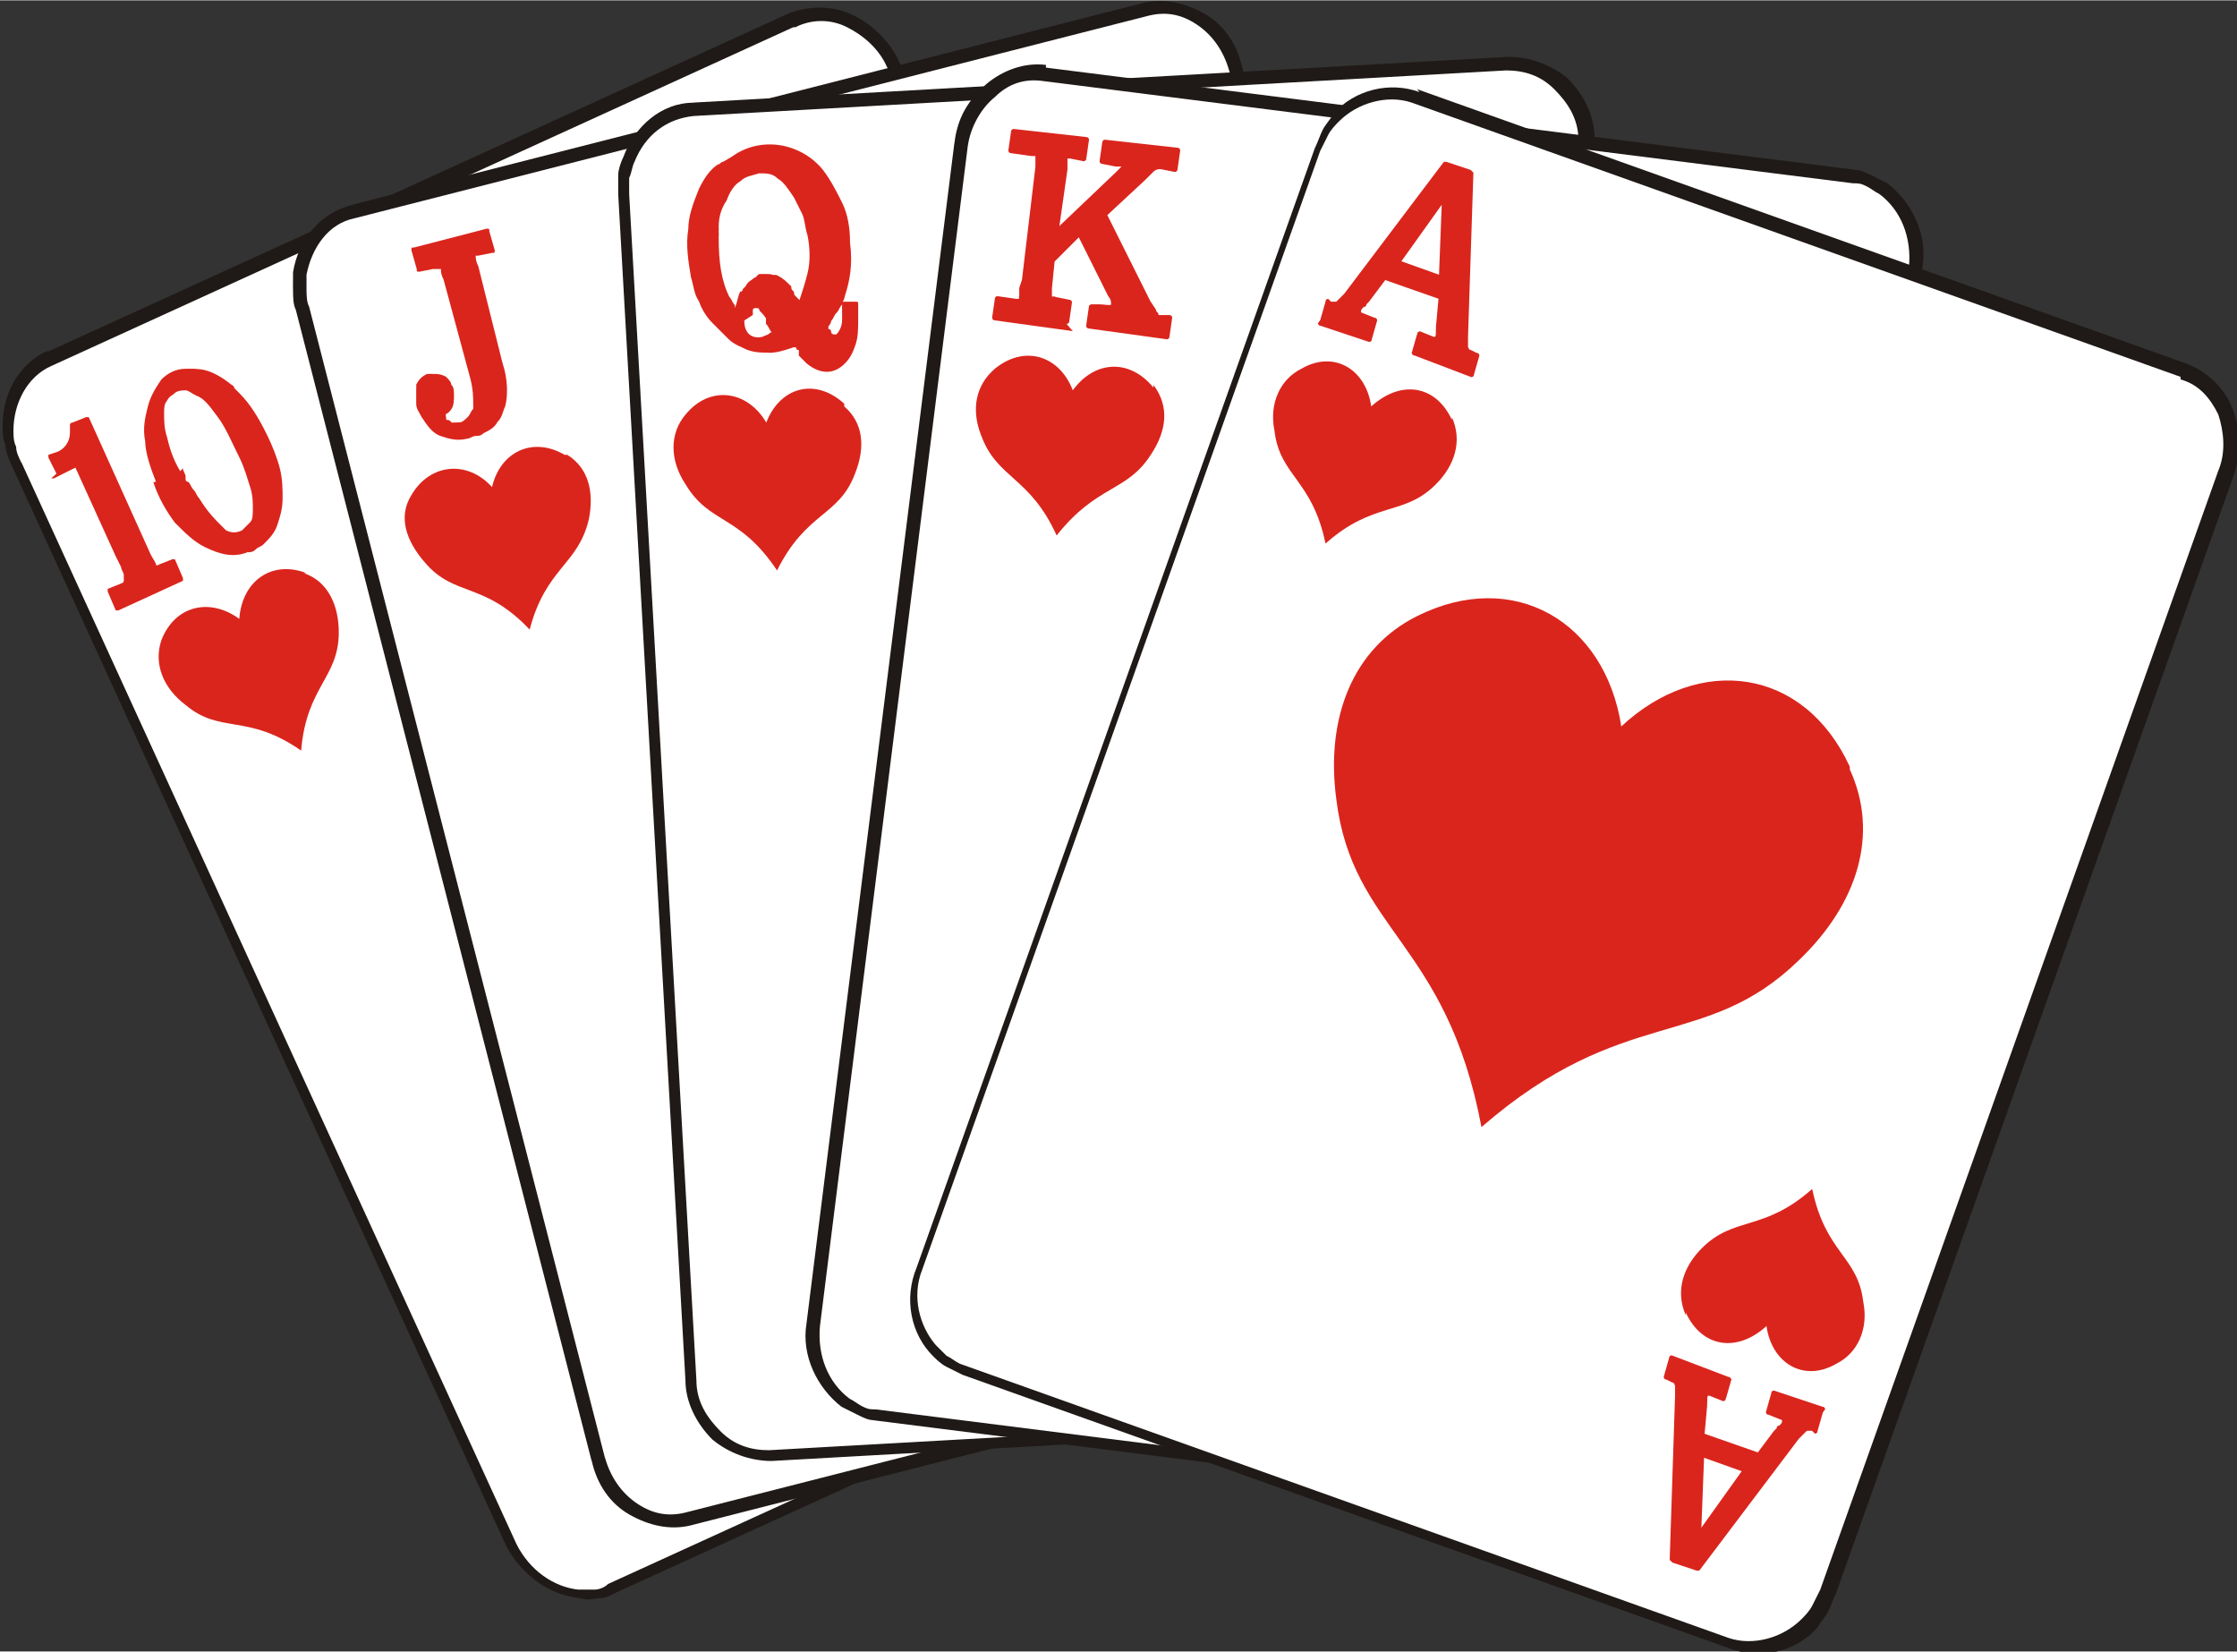 <svg xmlns="http://www.w3.org/2000/svg" xml:space="preserve" width="8.113in" height="5.99in" shape-rendering="geometricPrecision" text-rendering="geometricPrecision" image-rendering="optimizeQuality" fill-rule="evenodd" clip-rule="evenodd"
viewBox="0 0 0.832 0.614"
 xmlns:xlink="http://www.w3.org/1999/xlink">
 <rect x="0" y="0" width="0.832" height="0.614" fill="#333333" stroke="none"/>
 <g id="Layer_x0020_1">
  <path fill="white" d="M0.018 0.134l0.276 -0.126c0.014,-0.006 0.031,0.001 0.038,0.016l0.184 0.402c0.007,0.015 0.001,0.033 -0.013,0.039l-0.276 0.126c-0.014,0.006 -0.031,-0.001 -0.038,-0.016l-0.184 -0.402c-0.007,-0.015 -0.001,-0.033 0.013,-0.039z"/>
  <path fill="#1F1A17" fill-rule="nonzero" d="M0.017 0.131l0.276 -0.126 -1.61507e-006 -3.6339e-006 5.24897e-006 -2.4226e-006c5.12784e-005,-2.34185e-005 0,-4.44144e-005 0,-6.46027e-005 0.008,-0.003 0.016,-0.003 0.023,-2.4226e-005 0.007,0.003 0.014,0.009 0.018,0.017l6.0565e-006 1.33243e-005 1.25168e-005 2.78599e-005 1.61507e-006 -8.07534e-007 2.82637e-006 6.46027e-006 2.34185e-005 5.49123e-005 0.184 0.402 1.41318e-005 3.10901e-005 4.44144e-006 1.00942e-005 1.61507e-006 -8.07534e-007 2.82637e-006 6.46027e-006 2.9475e-005 7.02554e-005c0.004,0.008 0.004,0.017 0.002,0.024 -0.003,0.008 -0.008,0.014 -0.015,0.018l-6.17763e-005 2.78599e-005 -0.276 0.126 1.61507e-006 3.6339e-006 -5.24897e-006 2.4226e-006c-5.16822e-005,2.38222e-005 -0,4.64332e-005 -0,6.66215e-005 -0.002,0.001 -0.004,0.002 -0.006,0.002 -0.002,0 -0.004,0.001 -0.007,0l-1.00942e-005 -4.03767e-007 0 4.03767e-007c-0.011,-0.001 -0.022,-0.008 -0.028,-0.02l-0.184 -0.402 -2.82637e-006 -6.46027e-006 -1.53431e-005 -3.4724e-005 -2.01883e-006 8.07534e-007 -2.82637e-006 -6.46027e-006 -2.58411e-005 -6.25839e-005c-0.001,-0.002 -0.002,-0.005 -0.002,-0.007 -0.001,-0.002 -0.001,-0.005 -0.001,-0.007 -0,-0.012 0.006,-0.023 0.017,-0.028l0 4.03767e-007 0 4.03767e-007zm0.278 -0.121l-0.276 0.126c-0.009,0.004 -0.014,0.014 -0.014,0.024 2.4226e-005,0.002 0,0.004 0.001,0.006 0,0.002 0.001,0.004 0.002,0.006 2.09959e-005,4.11842e-005 3.99729e-005,8.3176e-005 5.85462e-005,0l2.82637e-006 6.46027e-006 -1.61507e-006 8.07534e-007 0.184 0.402c0.005,0.01 0.014,0.016 0.023,0.017l0 4.03767e-007c0.002,0 0.004,-8.88287e-006 0.006,-0 0.002,-0 0.004,-0.001 0.005,-0.002 3.59353e-005,-1.85733e-005 7.18705e-005,-3.75503e-005 0,-5.45085e-005l5.24897e-006 -2.4226e-006 1.61507e-006 4.03767e-006 3.23014e-006 -1.61507e-006 5.24897e-006 -2.4226e-006 0.276 -0.126 0 4.03767e-007 7.2678e-006 -3.6339e-006c0.006,-0.003 0.011,-0.008 0.013,-0.015 0.002,-0.006 0.002,-0.014 -0.001,-0.021 -1.85733e-005,-3.71466e-005 -3.67428e-005,-7.59082e-005 -5.32972e-005,-0l-2.82637e-006 -6.46027e-006 1.61507e-006 -8.07534e-007 -0.184 -0.402c-2.05921e-005,-4.11842e-005 -4.11842e-005,-8.39835e-005 -5.97575e-005,-0l-2.82637e-006 -6.46027e-006 1.2113e-006 -4.03767e-007c-0.003,-0.007 -0.009,-0.012 -0.015,-0.015 -0.006,-0.003 -0.013,-0.003 -0.019,-2.66486e-005 -3.67428e-005,1.93808e-005 -7.51006e-005,3.71466e-005 -0,5.49123e-005l-5.24897e-006 2.4226e-006 -1.61507e-006 -3.6339e-006 -2.82637e-006 8.07534e-007 -4.03767e-007 4.03767e-007m8.07534e-007 0l-5.65274e-006 2.82637e-006m5.65274e-006 -2.82637e-006l0 0 0 0z"/>
  <path fill="white" d="M0.132 0.079l0.294 -0.075c0.015,-0.004 0.03,0.006 0.034,0.022l0.11 0.428c0.004,0.016 -0.005,0.032 -0.019,0.036l-0.294 0.075c-0.015,0.004 -0.03,-0.006 -0.034,-0.022l-0.11 -0.428c-0.004,-0.016 0.005,-0.032 0.019,-0.036l0 8.07534e-007 0 4.03767e-007z"/>
  <path fill="#1F1A17" fill-rule="nonzero" d="M0.131 0.076l0.294 -0.075 -8.07534e-007 -2.4226e-006 9.28664e-006 -2.4226e-006 1.17092e-005 -2.82637e-006 -1.61507e-006 -6.86404e-006c0.008,-0.002 0.016,-0 0.023,0.004 0.007,0.004 0.012,0.011 0.014,0.02l7.2678e-006 -2.01883e-006 2.82637e-006 1.04979e-005c2.01883e-005,7.55044e-005 3.75503e-005,0 5.04709e-005,0l0.11 0.428 7.2678e-006 -2.01883e-006 2.82637e-006 1.04979e-005 8.07534e-006 3.06863e-005 1.61507e-006 -4.03767e-007c0.002,0.009 0.001,0.017 -0.003,0.024 -0.004,0.007 -0.01,0.013 -0.018,0.015l8.07534e-007 2.4226e-006 -9.28664e-006 2.4226e-006c-4.52219e-005,1.17092e-005 -9.004e-005,2.30147e-005 -0,3.23014e-005l-0.294 0.075 8.07534e-007 2.4226e-006 -9.28664e-006 2.4226e-006 -1.17092e-005 3.23014e-006 1.61507e-006 6.46027e-006c-0.008,0.002 -0.016,0 -0.023,-0.004 -0.007,-0.004 -0.012,-0.011 -0.014,-0.02l-7.2678e-006 2.01883e-006 -2.82637e-006 -1.04979e-005c-1.8977e-005,-7.1063e-005 -3.39164e-005,-0 -4.6837e-005,-0l-0.11 -0.428 -7.2678e-006 2.01883e-006 -2.82637e-006 -1.04979e-005 -7.67157e-006 -3.06863e-005 -2.01883e-006 4.03767e-007c-0.001,-0.002 -0.001,-0.005 -0.001,-0.007 -9.89229e-005,-0.002 5.24897e-005,-0.005 0,-0.007 0.002,-0.012 0.01,-0.022 0.022,-0.025l1.2113e-006 -4.03767e-007 -4.03767e-007 0zm0.295 -0.07l-0.294 0.075c-0.01,0.002 -0.016,0.011 -0.018,0.021 -0,0.002 -0,0.004 -0,0.006 8.3176e-005,0.002 0,0.004 0.001,0.006l-8.88287e-006 2.4226e-006 2.01883e-006 8.07534e-006 0.11 0.428c1.8977e-005,5.53161e-005 3.55315e-005,0 5.08746e-005,0l2.82637e-006 1.04979e-005 -7.2678e-006 2.01883e-006 0 8.07534e-007 7.2678e-006 2.74561e-005c0.002,0.007 0.006,0.013 0.012,0.017 0.006,0.004 0.012,0.005 0.019,0.003l2.4226e-006 9.28664e-006 6.86404e-006 -2.01883e-006 0.294 -0.075 7.7927e-005 -2.26109e-005 9.28664e-006 -2.4226e-006 8.07534e-007 2.4226e-006 9.28664e-006 -2.4226e-006c0.007,-0.002 0.012,-0.006 0.015,-0.012 0.003,-0.006 0.004,-0.013 0.002,-0.021l9.28664e-006 -2.4226e-006 -2.4226e-006 -8.07534e-006 -0.11 -0.428c-1.69582e-005,-5.08746e-005 -3.35127e-005,-0 -4.76445e-005,-0l-2.82637e-006 -1.04979e-005 7.2678e-006 -2.01883e-006 -4.44144e-006 -1.77657e-005 -2.82637e-006 -1.04979e-005c-0.002,-0.007 -0.006,-0.013 -0.012,-0.017 -0.006,-0.004 -0.012,-0.005 -0.019,-0.003l-2.4226e-006 -8.88287e-006 -6.86404e-006 1.61507e-006 8.07534e-007 4.03767e-007z"/>
  <path fill="white" d="M0.258 0.04l0.303 -0.017c0.015,-0.001 0.028,0.012 0.029,0.029l0.025 0.441c0.001,0.017 -0.011,0.031 -0.026,0.032l-0.303 0.017c-0.015,0.001 -0.028,-0.012 -0.029,-0.029l-0.025 -0.441c-0.001,-0.017 0.011,-0.031 0.026,-0.032l4.03767e-007 0z"/>
  <path fill="#1F1A17" fill-rule="nonzero" d="M0.258 0.038l0.303 -0.017 4.19918e-005 -2.4226e-006c0.008,-0 0.016,0.003 0.022,0.008 0.006,0.006 0.01,0.014 0.01,0.022l2.82637e-006 4.60294e-005 3.6339e-006 7.63119e-005 0.025 0.441 2.4226e-006 4.60294e-005c0.001,0.009 -0.002,0.017 -0.007,0.023 -0.005,0.006 -0.012,0.01 -0.021,0.011l-7.67157e-005 4.03767e-006 -0.303 0.017 -4.19918e-005 2.4226e-006c-0.008,0 -0.016,-0.003 -0.022,-0.008 -0.006,-0.006 -0.01,-0.014 -0.01,-0.022l-2.82637e-006 -4.56257e-005 -1.2113e-006 -2.82637e-005 -0.025 -0.441 -1.2113e-006 -3.39164e-005 -8.07534e-007 -1.2113e-005 -4.03767e-007 0c-0,-0.003 -1.65544e-005,-0.005 0,-0.007 0,-0.002 0.001,-0.005 0.002,-0.007 0.004,-0.011 0.014,-0.02 0.026,-0.02l0 4.03767e-007 4.03767e-007 -4.03767e-007zm0.303 -0.012l-0.303 0.017c-0.01,0.001 -0.018,0.007 -0.022,0.017 -0.001,0.002 -0.001,0.004 -0.002,0.006 -0,0.002 -0,0.004 -0,0.006l-4.03767e-007 0 2.82637e-006 4.60294e-005 0.025 0.441 4.8452e-006 7.42931e-005 2.82637e-006 4.56257e-005c0,0.008 0.004,0.014 0.009,0.019 0.005,0.005 0.011,0.007 0.018,0.007l4.19918e-005 -2.4226e-006 0.303 -0.017 6.0565e-006 -4.03767e-007 2.58411e-005 -2.01883e-006c0.007,-0 0.013,-0.004 0.017,-0.009 0.004,-0.005 0.007,-0.012 0.006,-0.02l8.07534e-007 0 -8.07534e-007 -1.00942e-005 -4.03767e-007 -9.69041e-006 -2.01883e-006 -2.62448e-005 -0.025 -0.441 -2.01883e-006 -2.74561e-005 -2.82637e-006 -4.60294e-005c-0,-0.008 -0.004,-0.014 -0.009,-0.019 -0.005,-0.005 -0.011,-0.007 -0.018,-0.007l-4.19918e-005 2.4226e-006 -4.03767e-007 8.07534e-007 -4.03767e-007 -4.03767e-007z"/>
  <path fill="white" d="M0.388 0.028l0.301 0.038c0.015,0.002 0.026,0.017 0.024,0.033l-0.055 0.439c-0.002,0.016 -0.016,0.028 -0.031,0.026l-0.301 -0.038c-0.015,-0.002 -0.026,-0.017 -0.024,-0.033l0.055 -0.439c0.002,-0.016 0.016,-0.028 0.031,-0.026l4.03767e-007 -4.03767e-007z"/>
  <path fill="#1F1A17" fill-rule="nonzero" d="M0.389 0.025l0.301 0.038 1.93808e-005 2.4226e-006c7.75232e-005,9.28664e-006 0,2.30147e-005 0,3.91654e-005 0.002,0 0.004,0.001 0.006,0.002 0.002,0.001 0.004,0.002 0.006,0.003 0.009,0.007 0.015,0.019 0.013,0.031l-0.055 0.439c-9.69041e-006,7.87345e-005 -2.22072e-005,0 -3.83579e-005,0 -0,0.002 -0.001,0.005 -0.002,0.007 -0.001,0.002 -0.002,0.004 -0.003,0.006 -0.006,0.01 -0.018,0.017 -0.029,0.015l-0.301 -0.038 -1.93808e-005 -2.4226e-006c-7.87345e-005,-9.69041e-006 -0,-2.18034e-005 -0,-3.83579e-005 -0.002,-0 -0.004,-0.001 -0.006,-0.002 -0.002,-0.001 -0.004,-0.002 -0.006,-0.003 -0.009,-0.007 -0.015,-0.019 -0.013,-0.031l0.055 -0.439c9.69041e-006,-7.83308e-005 2.30147e-005,-0 3.95692e-005,-0 0.001,-0.009 0.005,-0.016 0.012,-0.022 0.006,-0.005 0.014,-0.008 0.022,-0.007l1.93808e-005 2.4226e-006 -8.07534e-007 -4.03767e-007zm0.3 0.043l-0.301 -0.038 -1.93808e-005 -2.4226e-006c-0.007,-0.001 -0.013,0.001 -0.018,0.006 -0.005,0.004 -0.009,0.011 -0.01,0.018 -2.82637e-006,6.5814e-005 -9.69041e-006,0 -1.77657e-005,0l-0.055 0.439c-0.001,0.011 0.003,0.021 0.011,0.027 0.002,0.001 0.003,0.002 0.005,0.003 0.002,0.001 0.003,0.001 0.005,0.001 6.29876e-005,3.23014e-006 0,7.67157e-006 0,1.53431e-005l1.93808e-005 2.4226e-006 0.301 0.038c0.01,0.001 0.019,-0.004 0.024,-0.013 0.001,-0.002 0.002,-0.004 0.003,-0.005 0.001,-0.002 0.001,-0.004 0.001,-0.006 3.23014e-006,-6.33914e-005 7.67157e-006,-0 1.53431e-005,-0l0.055 -0.439c0.001,-0.011 -0.003,-0.021 -0.011,-0.027 -0.002,-0.001 -0.003,-0.002 -0.005,-0.003 -0.002,-0.001 -0.003,-0.001 -0.005,-0.001 -6.54102e-005,-3.23014e-006 -0,-9.69041e-006 -0,-1.77657e-005l-1.93808e-005 -2.4226e-006 8.07534e-007 4.03767e-007z"/>
  <path fill="white" d="M0.526 0.035l0.286 0.102c0.014,0.005 0.022,0.022 0.016,0.038l-0.148 0.416c-0.006,0.016 -0.022,0.024 -0.036,0.019l-0.286 -0.102c-0.014,-0.005 -0.022,-0.022 -0.016,-0.038l0.148 -0.416c0.006,-0.016 0.022,-0.024 0.036,-0.019l-4.03767e-007 4.03767e-007z"/>
  <path fill="#1F1A17" fill-rule="nonzero" d="M0.527 0.033l0.286 0.102 6.86404e-006 2.4226e-006c0.008,0.003 0.014,0.009 0.017,0.016 0.003,0.007 0.004,0.016 0.001,0.025l-1.65544e-005 4.6837e-005 -0.148 0.416 -2.38222e-005 6.70253e-005c-0.001,0.002 -0.002,0.005 -0.003,0.007 -0.001,0.002 -0.003,0.004 -0.004,0.006 -0.008,0.009 -0.021,0.012 -0.032,0.008l-0.286 -0.102 -6.86404e-006 -2.4226e-006c-0.002,-0.001 -0.004,-0.002 -0.006,-0.003 -0.002,-0.001 -0.004,-0.003 -0.005,-0.004 -0.008,-0.008 -0.011,-0.021 -0.006,-0.033l0.148 -0.416 4.8452e-006 -1.29205e-005c0.001,-0.002 0.002,-0.005 0.003,-0.007 0.001,-0.002 0.003,-0.004 0.004,-0.006 0.008,-0.009 0.021,-0.012 0.032,-0.008zm0.284 0.107l-0.286 -0.102c-0.009,-0.003 -0.02,-0 -0.027,0.007 -0.001,0.001 -0.003,0.003 -0.004,0.005 -0.001,0.002 -0.002,0.004 -0.003,0.006l-4.03767e-007 0 -2.4226e-006 7.2678e-006 -0.148 0.416c-0.004,0.01 -0.001,0.021 0.005,0.028 0.001,0.001 0.003,0.003 0.004,0.004 0.002,0.001 0.003,0.002 0.005,0.003l6.86404e-006 2.4226e-006 0.286 0.102c0.009,0.003 0.02,0 0.027,-0.007 0.001,-0.001 0.003,-0.003 0.004,-0.005 0.001,-0.002 0.002,-0.004 0.003,-0.006l4.03767e-007 0 2.4226e-006 -7.2678e-006 0.148 -0.416 1.65544e-005 -4.6837e-005c0.003,-0.007 0.002,-0.015 -0,-0.021 -0.003,-0.006 -0.007,-0.011 -0.014,-0.013l-6.86404e-006 -2.4226e-006z"/>
  <path fill="#DA251D" fill-rule="nonzero" d="M0.058 0.179c-0.002,-0.005 -0.004,-0.011 -0.004,-0.015 -0.001,-0.005 -0,-0.009 0.001,-0.013 0.001,-0.004 0.003,-0.007 0.005,-0.01 0.002,-0.002 0.005,-0.004 0.009,-0.004l0 0c0.001,-0 0.002,-0 0.002,-0 0.001,-2.38222e-005 0.002,3.23014e-006 0.002,8.11571e-005 0.004,0 0.008,0.002 0.012,0.005l1.2113e-006 4.03767e-007 2.4226e-006 -2.01883e-006 6.29876e-005 4.72407e-005c1.61507e-005,1.33243e-005 3.31089e-005,2.70524e-005 4.92596e-005,4.07805e-005 0.001,0.001 0.002,0.001 0.002,0.002 0.001,0.001 0.001,0.001 0.002,0.002 0.004,0.004 0.007,0.009 0.01,0.015 0.002,0.004 0.004,0.009 0.005,0.013 0.001,0.004 0.001,0.008 0.001,0.011 -0,0.004 -0.001,0.007 -0.002,0.01l-8.07534e-007 2.01883e-006 2.4226e-006 1.2113e-006c-0.001,0.003 -0.003,0.005 -0.005,0.007l-6.86404e-006 5.65274e-006 8.07534e-007 1.2113e-006 -1.61507e-006 1.2113e-006c-2.13996e-005,1.85733e-005 -4.32031e-005,3.51277e-005 -6.50065e-005,5.08746e-005 -0.001,0.001 -0.002,0.001 -0.003,0.002 -0.001,0.001 -0.002,0.001 -0.003,0.001 -0.005,0.002 -0.01,0.001 -0.016,-0.002 -0.004,-0.002 -0.007,-0.005 -0.011,-0.009 -0.003,-0.004 -0.006,-0.009 -0.008,-0.015l-1.61507e-006 -4.03767e-006 0 0zm-0.037 -0.003l-0.003 -0.006c-0,-0 -8.07534e-006,-0.001 0,-0.001l0.003 -0.001c0.003,-0.001 0.005,-0.004 0.005,-0.007l8.07534e-007 -1.17092e-005 -2.01883e-006 -4.03767e-007c4.48181e-005,-0 5.28935e-005,-0.001 2.22072e-005,-0.001 -3.02825e-005,-0.001 -0,-0.001 -0,-0.002 -8.88287e-005,-0 0,-0.001 0.001,-0.001l-2.01883e-006 -3.6339e-006 0.005 -0.002c0,-0 0.001,-8.07534e-006 0.001,0 1.2113e-005,2.70524e-005 2.38222e-005,5.49123e-005 3.31089e-005,8.27722e-005l0.023 0.051 3.6339e-006 -1.61507e-006c0.001,0.002 0.002,0.003 0.002,0.004 0,0 0,0 0,0 0,3.59353e-005 0,5.65274e-006 0.001,-8.88287e-005 9.73078e-005,-3.02825e-005 0,-4.40106e-005 0,-4.36068e-005 -4.44144e-006,-2.01883e-006 -1.57469e-005,-4.44144e-006 -1.61507e-006,-9.28664e-006 5.53161e-005,-1.49394e-005 0,-4.32031e-005 0,-8.35797e-005l0.005 -0.002c0,-0 0.001,-8.07534e-006 0.001,0l0.003 0.007c0,0 8.07534e-006,0.001 -0,0.001l-0.024 0.011c-0,0 -0.001,8.47911e-006 -0.001,-0l-0.003 -0.007c-0,-0 -8.07534e-006,-0.001 0,-0.001l0.005 -0.002c0,-4.72407e-005 0,-8.76174e-005 0,-0 4.36068e-005,-2.70524e-005 8.11571e-005,-5.65274e-005 0,-8.55986e-005 6.01613e-005,-5.69311e-005 0,-0 0,-0l-8.07534e-007 -1.2113e-006c0.001,-0 0.001,-0.001 0.001,-0.001 0,-0 0,-0 0,-0.001 2.9475e-005,-0 -4.72407e-005,-0.001 -0,-0.001 -0,-0.001 -0.001,-0.002 -0.001,-0.003l-0.002 -0.004 3.23014e-006 -1.61507e-006 -0.015 -0.033 -0.008 0.004c-0,0 -0.001,8.47911e-006 -0.001,-0zm0.047 -0.002l2.18034e-005 4.76445e-005 -2.82637e-006 1.2113e-006c0,0.001 0.001,0.002 0.001,0.003 0,0 0,0 0,0.001 0,0 0,0.001 0.001,0.001l8.07534e-007 -4.03767e-007 5.24897e-006 1.09017e-005c0.001,0.001 0.001,0.002 0.002,0.003 0.001,0.001 0.001,0.002 0.002,0.003 0.003,0.005 0.006,0.008 0.008,0.01l1.77657e-005 1.37281e-005 8.07534e-007 -4.03767e-007c0,0 0.001,0.001 0.001,0.001 0,0 0.001,0.001 0.001,0.001 0.002,0.001 0.004,0.001 0.006,0 0.001,-0.001 0.002,-0.002 0.003,-0.003 0.001,-0.001 0.001,-0.003 0.001,-0.005 1.2113e-006,-1.77657e-005 3.6339e-006,-3.43202e-005 4.8452e-006,-5.24897e-005 0,-0.002 -0,-0.005 -0.001,-0.008 -0.001,-0.003 -0.002,-0.007 -0.004,-0.011l-1.61507e-006 -3.6339e-006 0 0c-0.003,-0.006 -0.005,-0.011 -0.008,-0.015 -0.003,-0.004 -0.005,-0.007 -0.008,-0.008l-4.03767e-006 -2.4226e-006 -4.03767e-007 8.07534e-007c-0.002,-0.001 -0.003,-0.002 -0.004,-0.002l-4.03767e-007 3.23014e-006c-0.001,-0 -0.003,4.27993e-005 -0.004,0.001 -0.001,0.001 -0.002,0.001 -0.003,0.003 -0.001,0.001 -0.001,0.003 -0.001,0.004 -2.4226e-006,2.78599e-005 -6.46027e-006,5.57198e-005 -1.04979e-005,8.23684e-005 -0,0.003 9.28664e-006,0.006 0.001,0.009 0.001,0.004 0.002,0.008 0.005,0.013l2.82637e-006 -1.2113e-006z"/>
  <path fill="#DA251D" fill-rule="nonzero" d="M0.166 0.156c0.001,0 0.001,0 0.002,0.001 0.001,0 0.002,0 0.003,-9.28664e-005l-8.07534e-007 -3.6339e-006c0.001,-0 0.002,-0.001 0.003,-0.002 0.001,-0.001 0.001,-0.002 0.002,-0.003l4.03767e-007 -2.01883e-006 0 0c9.89229e-005,-0 0,-0.001 0,-0.001 6.29876e-005,-0 0,-0.001 0,-0.001 0,-0.002 -0,-0.005 -0.001,-0.009l-0.01 -0.037c-0.001,-0.002 -0.001,-0.003 -0.001,-0.004 -0,-0 -0.001,-0 -0.002,-0l-0.001 0 -0.005 0.001c-0.001,0 -0.001,-0 -0.001,-0.001l-0.002 -0.007c-0,-0.001 0,-0.001 0.001,-0.001l0.027 -0.007c0.001,-0 0.001,0 0.001,0.001l0.002 0.007c0,0.001 -0,0.001 -0.001,0.001 -2.90712e-005,7.67157e-006 -5.81424e-005,1.37281e-005 -8.72137e-005,1.81695e-005l-0.005 0.001 1.2113e-006 4.03767e-006c-0,8.51948e-005 -0.001,0 -0.001,0 -9.56928e-005,8.76174e-005 -0,0 -0,0l-4.03767e-007 2.82637e-006c-8.88287e-006,6.33914e-005 -1.41318e-005,0 -1.49394e-005,0 -8.07534e-007,9.60965e-005 4.03767e-006,0 1.53431e-005,0 5.895e-005,0.001 0,0.002 0.001,0.004l-4.03767e-006 8.07534e-007 0.009 0.036 4.03767e-006 -1.2113e-006c0.002,0.006 0.002,0.012 0.001,0.016 -0.001,0.002 -0.001,0.004 -0.003,0.006 -0.001,0.002 -0.003,0.003 -0.005,0.004 -3.06863e-005,2.01883e-005 -6.21801e-005,3.83579e-005 -9.40777e-005,5.45085e-005 -0.001,0.001 -0.002,0.001 -0.003,0.001 -0.001,0 -0.002,0.001 -0.003,0.001l4.03767e-007 4.03767e-007c-0.004,0.001 -0.007,0 -0.01,-0.001 -0.003,-0.001 -0.005,-0.004 -0.007,-0.007 -7.2678e-006,-1.37281e-005 -1.45356e-005,-2.78599e-005 -2.09959e-005,-4.19918e-005 -0.001,-0.002 -0.002,-0.003 -0.002,-0.005 -0,-0.002 -0,-0.003 -0,-0.005l4.03767e-007 -3.23014e-006c4.76445e-005,-0 0,-0.001 0,-0.001 8.8425e-005,-0 0,-0.001 0,-0.001 0.001,-0.002 0.002,-0.003 0.004,-0.004 1.04979e-005,-5.24897e-006 2.09959e-005,-1.04979e-005 3.18976e-005,-1.57469e-005l0 -4.03767e-007 2.4226e-006 -1.2113e-006c0,-0 0.001,-0 0.001,-0 0,-9.5289e-005 0.001,-0 0.001,-0 0.002,-0 0.003,0 0.005,0.001 0.001,0.001 0.002,0.002 0.002,0.003 0.001,0.001 0.001,0.002 0.001,0.004l1.61507e-006 -4.03767e-007 8.07534e-007 4.8452e-006c6.54102e-005,0 0,0.001 0,0.001 7.67157e-006,0 -1.49394e-005,0.001 -6.78328e-005,0.001 -0,0.002 -0.001,0.004 -0.003,0.005z"/>
  <path fill="#DA251D" fill-rule="nonzero" d="M0.28 0.117c1.61507e-005,-0.001 0,-0.002 0,-0.002l3.10901e-005 -7.71195e-005 4.03767e-007 4.03767e-007c5.93537e-005,-0 0,-0 0,-0l8.07534e-007 -1.61507e-006 2.4226e-006 -4.44144e-006 1.2113e-005 -2.34185e-005c7.02554e-005,-0 0,-0 0,-0l4.03767e-006 -6.46027e-006c4.23955e-005,-6.46027e-005 8.55986e-005,-0 0,-0l8.07534e-007 -8.07534e-007 1.61507e-005 -2.13996e-005 1.2113e-006 -2.01883e-006 1.53431e-005 -2.01883e-005c3.35127e-005,-4.40106e-005 6.78328e-005,-8.68099e-005 0,-0l4.03767e-007 -4.03767e-007 6.0565e-006 -7.2678e-006 1.13055e-005 -1.33243e-005 6.86404e-006 -8.07534e-006 1.09017e-005 -1.2113e-005 7.2678e-006 -8.47911e-006 2.78599e-005 -3.14938e-005 8.88287e-006 -1.00942e-005 9.28664e-006 -9.69041e-006 4.72407e-005 -5.04709e-005 6.86404e-006 -7.67157e-006 1.2113e-005 -1.2113e-005 6.0565e-006 -6.46027e-006 1.29205e-005 -1.29205e-005 5.65274e-006 -5.65274e-006 1.33243e-005 -1.33243e-005 5.24897e-006 -5.24897e-006 1.41318e-005 -1.37281e-005 4.44144e-006 -4.03767e-006 1.49394e-005 -1.49394e-005 3.6339e-006 -3.23014e-006 3.75503e-005 -3.51277e-005 1.77657e-005 -1.61507e-005 1.2113e-006 -1.2113e-006 1.85733e-005 -1.65544e-005 8.07534e-007 -4.03767e-007 1.93808e-005 -1.69582e-005 1.00942e-005 -8.88287e-006 5.24897e-006 -4.44144e-006 3.23014e-006 -2.82637e-006 2.01883e-006 -1.61507e-006 1.57469e-005 -1.33243e-005 1.2113e-006 -1.2113e-006 4.03767e-006 -3.23014e-006 5.24897e-006 -4.03767e-006 5.24897e-006 -4.44144e-006 1.04979e-005 -8.88287e-006 5.24897e-006 -4.03767e-006c9.04438e-005,-7.34856e-005 0,-0 0,-0l0 0c0,-0 0.001,-0 0.001,-0 3.95692e-005,-5.65274e-006 7.83308e-005,-1.33243e-005 0,-2.30147e-005 8.15609e-005,-1.37281e-005 0,-2.38222e-005 0,-2.98788e-005 9.60965e-005,-7.2678e-006 0,-9.28664e-006 0,-5.65274e-006 0,1.81695e-005 0.001,0 0.001,0.001l8.07534e-007 8.07534e-007c8.92325e-005,6.82366e-005 0,0 0,0 0,0 0,0 0,0 0,0 0,0 0.001,0.001l8.47911e-006 9.69041e-006 1.8977e-005 2.22072e-005 1.61507e-005 1.8977e-005 1.09017e-005 1.29205e-005 2.4226e-005 2.86675e-005 3.23014e-006 4.03767e-006 2.78599e-005 3.27051e-005 4.44144e-006 5.65274e-006 2.34185e-005 2.74561e-005 1.25168e-005 1.49394e-005 1.53431e-005 1.85733e-005 2.05921e-005 2.46298e-005 7.2678e-006 9.28664e-006 2.82637e-005 3.39164e-005 4.03767e-007 8.07534e-007 2.78599e-005 3.35127e-005 8.88287e-006 1.09017e-005 1.97846e-005 2.38222e-005 1.69582e-005 2.09959e-005 1.17092e-005 1.41318e-005 2.50335e-005 3.10901e-005 3.6339e-006 4.44144e-006 2.90712e-005 3.59353e-005 4.44144e-006 5.65274e-006 5.3701e-005 6.66215e-005 2.13996e-005 2.66486e-005 8.07534e-006 1.00942e-005 2.9475e-005 3.71466e-005 4.03767e-007 4.03767e-007 2.9475e-005 3.67428e-005 0 0 4.8452e-006 6.0565e-006 0 0 2.4226e-006 3.23014e-006 4.03767e-007 8.07534e-007 3.06863e-005 3.95692e-005 3.10901e-005 4.07805e-005 1.85733e-005 2.38222e-005 1.29205e-005 1.7362e-005 5.24897e-005 6.90441e-005 4.23955e-005 5.57198e-005 1.41318e-005 1.8977e-005 1.77657e-005 2.34185e-005 2.30147e-005 3.10901e-005 8.88287e-006 1.17092e-005 3.23014e-005 4.27993e-005 4.03767e-007 4.03767e-007 6.70253e-005 9.04438e-005 5.85462e-005 7.87345e-005 4.44144e-006 5.65274e-006 3.27051e-005 4.48181e-005 5.24897e-006 6.86404e-006 6.13726e-005 8.3176e-005 2.38222e-005 3.31089e-005 9.28664e-006 1.29205e-005 3.35127e-005 4.56257e-005 4.03767e-007 4.03767e-007 4.32031e-005 5.93537e-005 2.4226e-005 3.31089e-005 4.03767e-006 6.0565e-006c8.72137e-005,0 0,0 0,0l5.65274e-006 8.07534e-006 1.00942e-005 1.41318e-005 0 0 2.4226e-006 3.23014e-006 4.8452e-006 7.2678e-006 8.07534e-007 8.07534e-007 6.5814e-005 9.36739e-005 2.58411e-005 3.67428e-005 1.00942e-005 1.49394e-005 3.6339e-005 5.16822e-005 2.18034e-005 2.9475e-005 -4.03767e-007 4.03767e-007 8.07534e-007 1.2113e-006c1.37281e-005,1.85733e-005 2.86675e-005,3.6339e-005 4.32031e-005,5.3701e-005 0,0 0,0 0,0.001 0,0 0,0 0,0.001l2.01883e-006 3.6339e-006 2.4226e-006 3.23014e-006 2.01883e-006 3.6339e-006 2.4226e-006 4.03767e-006 2.4226e-006 3.23014e-006 2.01883e-005 3.31089e-005 2.4226e-006 3.6339e-006 2.4226e-006 3.6339e-006 2.01883e-006 3.6339e-006 1.61507e-005 2.54373e-005 1.61507e-006 2.4226e-006 4.03767e-007 1.2113e-006 1.17092e-005 1.85733e-005 2.01883e-006 3.6339e-006 2.4226e-006 3.6339e-006 2.4226e-006 3.6339e-006 2.01883e-006 3.6339e-006 2.4226e-006 3.6339e-006 2.4226e-006 3.6339e-006 2.01883e-006 3.6339e-006 6.86404e-006 1.13055e-005 2.01883e-006 3.23014e-006 1.17092e-005 1.85733e-005 2.01883e-006 3.6339e-006 2.4226e-006 3.6339e-006 2.4226e-006 3.6339e-006 8.07534e-007 1.2113e-006 1.2113e-006 2.82637e-006 2.4226e-006 3.23014e-006 2.4226e-006 4.03767e-006 2.01883e-006 3.6339e-006 2.01883e-006 3.6339e-006 2.4226e-006 3.6339e-006 2.4226e-006 3.6339e-006 2.01883e-006 3.6339e-006 2.4226e-006 3.6339e-006 2.01883e-006 3.6339e-006 2.4226e-006 4.03767e-006 2.4226e-006 3.23014e-006c0.001,0.001 0.001,0.002 0.002,0.003 -0.001,0 -0.001,0.001 -0.002,0.001l-5.65274e-006 2.01883e-006 -9.36739e-005 4.03767e-005 -2.01883e-006 8.07534e-007c-5.93537e-005,2.50335e-005 -0,4.92596e-005 -0,7.30818e-005l-7.67157e-006 2.82637e-006 -9.40777e-005 3.67428e-005 -4.03767e-007 0 -9.44815e-005 3.55315e-005 -7.67157e-006 2.82637e-006 -7.71195e-005 2.82637e-005 -9.69041e-006 3.23014e-006 -1.57469e-005 5.65274e-006 -7.71195e-005 2.70524e-005 -1.61507e-006 8.07534e-007 -9.5289e-005 3.18976e-005 -6.0565e-006 2.01883e-006 -7.71195e-005 2.54373e-005 -1.2113e-005 3.6339e-006 -1.37281e-005 4.44144e-006 -2.58411e-005 8.07534e-006 -8.07534e-006 2.4226e-006 -1.77657e-005 5.65274e-006 -2.58411e-005 8.07534e-006 -4.03767e-006 1.2113e-006 -4.76445e-005 1.41318e-005 -1.7362e-005 5.24897e-006 -1.69582e-005 5.24897e-006 -1.7362e-005 5.24897e-006 -6.0565e-006 1.61507e-006 -1.13055e-005 3.23014e-006 -1.7362e-005 5.24897e-006 -1.69582e-005 4.8452e-006 -1.7362e-005 4.8452e-006 -1.69582e-005 4.8452e-006 -1.7362e-005 4.8452e-006 -3.4724e-005 9.69041e-006 -1.69582e-005 4.8452e-006 -1.77657e-005 4.44144e-006 -6.0565e-006 2.01883e-006 -1.09017e-005 2.82637e-006 -1.7362e-005 4.44144e-006 -0 2.74561e-005 -1.69582e-005 4.03767e-006 -1.77657e-005 4.44144e-006 -3.4724e-005 8.47911e-006 -1.69582e-005 4.44144e-006 -1.33243e-005 3.23014e-006 -4.44144e-006 8.07534e-007 -1.69582e-005 4.03767e-006c-0,3.59353e-005 -0,6.78328e-005 -0,9.5289e-005l-1.77657e-005 3.23014e-006c-5.24897e-005,9.28664e-006 -0,1.81695e-005 -0,2.66486e-005l0 4.03767e-007c-0.004,0.001 -0.007,-0.001 -0.007,-0.006zm0.001 -0.014l-4.03767e-007 0 -6.41989e-005 1.85733e-005 -4.03767e-007 0 -8.47911e-006 2.4226e-006 -2.38222e-005 6.86404e-006 0 0 -8.47911e-006 2.4226e-006 -2.26109e-005 6.86404e-006 -1.2113e-006 4.03767e-007 -8.47911e-006 2.4226e-006 -8.07534e-006 2.4226e-006 -4.40106e-005 1.33243e-005 -8.07534e-006 2.4226e-006 -1.2113e-005 3.6339e-006 -8.07534e-006 2.4226e-006 -8.07534e-006 2.4226e-006 0 4.03767e-007 -1.57469e-005 4.8452e-006 -8.07534e-006 2.4226e-006 -8.07534e-006 2.4226e-006 -2.82637e-006 8.07534e-007 -0 3.51277e-005 0 0 -8.07534e-006 2.82637e-006 -1.61507e-006 4.03767e-007 -6.0565e-006 2.01883e-006 -8.07534e-006 2.4226e-006 -8.07534e-006 2.82637e-006 -1.37281e-005 4.44144e-006 -2.01883e-006 8.07534e-007 -8.07534e-006 2.82637e-006 -8.07534e-006 2.4226e-006 -1.57469e-005 5.24897e-006 -1.49394e-005 5.24897e-006 -1.49394e-005 5.24897e-006 -1.53431e-005 5.24897e-006 -2.58411e-005 8.88287e-006 -4.03767e-006 1.2113e-006c-3.99729e-005,1.41318e-005 -7.99458e-005,2.82637e-005 -0,4.27993e-005l-1.49394e-005 5.24897e-006 -3.23014e-006 1.2113e-006 -4.11842e-005 1.53431e-005 -1.45356e-005 5.65274e-006 -2.78599e-005 1.00942e-005 -2.01883e-006 8.07534e-007 -1.45356e-005 5.65274e-006 -1.49394e-005 5.65274e-006 -1.45356e-005 5.65274e-006 -1.09017e-005 4.03767e-006 -3.6339e-006 1.61507e-006 -1.49394e-005 6.0565e-006 -1.45356e-005 5.65274e-006 -2.4226e-006 8.07534e-007 -7.91383e-005 3.14938e-005 -1.37281e-005 5.24897e-006c-0.001,0.001 -0.002,0.001 -0.003,0.003l-4.44144e-006 5.24897e-006c-0,0 -0.001,0.001 -0.001,0.001 -0,0 -0,0.001 -0.001,0.001 -0.001,0.002 -0.001,0.004 -0.002,0.006 -0,-0 -0,-0 -0,-0.001 -0.001,-0.001 -0.001,-0.002 -0.002,-0.003 -0.003,-0.006 -0.004,-0.013 -0.004,-0.022l8.07534e-007 0 4.03767e-007 -5.24897e-006c3.31089e-005,-0.001 8.3176e-005,-0.002 0,-0.002 6.54102e-005,-0.001 0,-0.002 0,-0.002 0,-0.004 0.001,-0.007 0.003,-0.01l1.2113e-006 8.07534e-007c0.001,-0.003 0.003,-0.006 0.005,-0.007 0.002,-0.002 0.004,-0.002 0.007,-0.003 0.003,-0 0.005,0 0.007,0.002 0.002,0.001 0.004,0.004 0.006,0.007 9.69041e-006,1.7362e-005 2.05921e-005,3.39164e-005 3.10901e-005,5.04709e-005 0.001,0.002 0.002,0.004 0.003,0.006 0.001,0.002 0.001,0.005 0.002,0.008 4.03767e-006,2.78599e-005 9.28664e-006,5.53161e-005 1.53431e-005,8.23684e-005 0.001,0.005 0.001,0.01 0,0.014 -0.001,0.004 -0.002,0.007 -0.003,0.01l-0.001 -0.001c-1.7362e-005,-2.22072e-005 -3.51277e-005,-4.27993e-005 -5.3701e-005,-6.29876e-005 -0.001,-0.001 -0.001,-0.001 -0.001,-0.002 -0.001,-0.001 -0.001,-0.001 -0.001,-0.002 -0.002,-0.002 -0.003,-0.003 -0.005,-0.004l0 -4.03767e-007 -4.76445e-005 -2.26109e-005 -6.78328e-005 -3.18976e-005 -3.83579e-005 -1.77657e-005 -4.44144e-006 -2.01883e-006 -6.17763e-005 -2.82637e-005 -1.85733e-005 -8.47911e-006 -6.86404e-005 -3.06863e-005 -3.83579e-005 -1.69582e-005 -3.79541e-005 -1.65544e-005 -3.83579e-005 -1.61507e-005 -3.79541e-005 -1.61507e-005 -9.28664e-006 -4.03767e-006 -6.70253e-005 -2.78599e-005 -3.79541e-005 -1.53431e-005 -3.79541e-005 -1.53431e-005 0 -4.03767e-007 -1.61507e-006 -4.03767e-007c-0,-7.59082e-005 -0,-0 -0.001,-0l-6.82366e-005 -2.13996e-005 -3.6339e-006 -1.2113e-006 -2.4226e-006 -8.07534e-007 -5.65274e-006 -1.61507e-006 -5.97575e-005 -1.85733e-005 -8.35797e-005 -2.4226e-005 -3.71466e-005 -1.09017e-005 -2.01883e-006 -4.03767e-007 -5.20859e-005 -1.45356e-005 -3.31089e-005 -9.28664e-006c-3.27051e-005,-8.88287e-006 -6.54102e-005,-1.7362e-005 -9.81154e-005,-2.54373e-005l-3.67428e-005 -9.69041e-006 -3.71466e-005 -8.88287e-006 -3.67428e-005 -8.88287e-006 -3.67428e-005 -8.88287e-006 -1.2113e-005 -2.82637e-006 -6.13726e-005 -1.37281e-005 -3.23014e-005 -7.2678e-006 -4.44144e-006 -8.07534e-007 -3.67428e-005 -7.67157e-006 -3.67428e-005 -7.67157e-006 -7.06592e-005 -1.41318e-005 -2.4226e-006 -8.07534e-007 -3.6339e-005 -6.86404e-006 -1.93808e-005 -3.6339e-006 -9.12513e-005 -1.61507e-005 -3.6339e-005 -6.0565e-006 -5.08746e-005 -8.47911e-006 -4.6837e-005 -7.2678e-006 -8.19647e-005 -1.17092e-005c-1.33243e-005,-2.01883e-006 -2.62448e-005,-3.23014e-006 -3.91654e-005,-4.44144e-006l-5.20859e-005 -6.46027e-006 -6.46027e-006 -8.07534e-007 -4.52219e-005 -6.0565e-006 -6.46027e-006 -4.03767e-007 -9.60965e-005 -1.17092e-005 -1.61507e-006 -4.03767e-007c-6.62178e-005,-7.67157e-006 -0,-1.49394e-005 -0,-2.18034e-005l-6.46027e-006 -8.07534e-007c-0.002,-0 -0.003,-5.65274e-005 -0.004,0zm-0.011 -0.042c-4.8452e-005,3.14938e-005 -9.69041e-005,6.25839e-005 -0,9.44815e-005 -7.59082e-005,-0 -0,-0 -0,-0l0 0zm-0.001 -0.001c-0.001,0 -0.001,0.001 -0.002,0.001 -0.003,0.002 -0.005,0.005 -0.007,0.009 -0.002,0.005 -0.004,0.01 -0.004,0.015 -0.001,0.006 -0,0.012 0.001,0.018 0.001,0.003 0.001,0.006 0.003,0.009 0.001,0.003 0.003,0.006 0.005,0.008 0.002,0.002 0.004,0.004 0.006,0.006 0.002,0.002 0.005,0.003 0.007,0.004 0.003,0.001 0.005,0.001 0.008,0.001l0 6.74291e-005c0.003,-0 0.006,-0.001 0.009,-0.002l1.29205e-005 -4.44144e-006c0,-4.48181e-005 0,-7.87345e-005 0,-0 0,-4.11842e-005 0,-8.51948e-005 0,-0 1.65544e-005,-6.86404e-006 3.31089e-005,-1.41318e-005 4.92596e-005,-2.18034e-005 0,-9.32702e-005 0,-0 0.001,-0 4.88558e-005,9.32702e-005 9.77116e-005,0 0,0 0,0 0,0.001 0.001,0.001 1.57469e-005,2.4226e-005 3.31089e-005,4.76445e-005 5.04709e-005,7.02554e-005 0,0 0,0 0,0.001 0,0 0,0 0,0.001 0.001,0.001 0.002,0.002 0.003,0.003l1.65544e-005 1.41318e-005 -4.03767e-007 4.03767e-007c0.005,0.004 0.01,0.004 0.014,0 2.05921e-005,-1.97846e-005 3.99729e-005,-3.95692e-005 5.85462e-005,-6.01613e-005 0.002,-0.002 0.003,-0.004 0.004,-0.007 0.001,-0.003 0.001,-0.006 0.001,-0.01l0 0 -0 -0.005c-2.50335e-005,-0.001 -0,-0.001 -0.001,-0.001l0 0 -0.004 0c-0.001,2.05921e-005 -0.001,0 -0.001,0.001l8.07534e-007 1.93808e-005 -3.6339e-006 4.03767e-007 0 0.003c6.0565e-005,0.001 9.28664e-006,0.002 -0,0.003l-8.07534e-007 -4.03767e-007c-0,0.002 -0.001,0.004 -0.002,0.005l-1.61507e-006 -2.82637e-006 -2.01883e-006 8.07534e-007c-2.22072e-005,1.2113e-005 -4.32031e-005,2.50335e-005 -6.41989e-005,3.87616e-005 -0,6.50065e-005 -0,0 -0,0l-3.6339e-006 1.61507e-006 -4.03767e-007 -1.2113e-006c-0,4.76445e-005 -0,7.91383e-005 -0,9.40777e-005 -0.001,8.35797e-005 -0.002,-0 -0.002,-0.001l-1.61507e-006 -1.61507e-006c-4.1588e-005,-4.03767e-005 -0,-0 -0,-0 -9.40777e-005,-9.5289e-005 -0,-0 -0,-0 -0,-0 -0,-0.001 -0.001,-0.001 -4.32031e-005,-6.62178e-005 -9.32702e-005,-0 -0,-0 -0,-0 -0,-0 -0,-0.001 -9.5289e-005,-0 -0,-0 -0,-0 0,-0 0.001,-0.001 0.001,-0.002 0.001,-0.001 0.001,-0.002 0.002,-0.003 6.86404e-006,-1.04979e-005 1.37281e-005,-2.09959e-005 2.01883e-005,-3.14938e-005l2.82637e-006 1.61507e-006 1.61507e-006 -2.82637e-006 8.07534e-007 4.03767e-007 1.2113e-006 -1.61507e-006c7.2678e-006,-1.25168e-005 1.41318e-005,-2.50335e-005 2.09959e-005,-3.75503e-005 0.001,-0.001 0.001,-0.002 0.002,-0.003 0,-0.001 0.001,-0.002 0.001,-0.003 0.002,-0.006 0.003,-0.012 0.002,-0.02 -0,-0.006 -0.001,-0.011 -0.003,-0.015 -0.002,-0.004 -0.004,-0.008 -0.007,-0.012 -0.008,-0.01 -0.023,-0.013 -0.034,-0.005z"/>
  <path fill="#DA251D" fill-rule="nonzero" d="M0.399 0.123l-0.029 -0.004c-0.001,-6.86404e-005 -0.001,-0.001 -0.001,-0.001l0.001 -0.007c6.82366e-005,-0.001 0.001,-0.001 0.001,-0.001l0.007 0.001c9.65003e-005,1.2113e-005 0,1.7362e-005 0,1.61507e-005 1.17092e-005,-4.03767e-007 8.07534e-006,3.6339e-006 4.03767e-006,6.46027e-006 8.07534e-005,-2.54373e-005 0,-4.11842e-005 0,-4.48181e-005 0,-1.41318e-005 0.001,-4.96633e-005 0.001,-0 0,-3.55315e-005 0,-7.22743e-005 0,-0 0,-0 0,-0 0,-0.001 5.08746e-005,-0 8.88287e-005,-0 0,-0 2.58411e-005,-6.5814e-005 5.32972e-005,-0 8.19647e-005,-0l0 -0.003c2.01883e-006,-1.77657e-005 4.03767e-006,-3.55315e-005 7.2678e-006,-5.32972e-005l0.001 -0.003 3.23014e-006 -2.98788e-005 0.005 -0.042c0,-0.001 0,-0.002 0,-0.003 2.30147e-005,-0.001 1.61507e-006,-0.001 -6.46027e-005,-0.001 -3.4724e-005,-0 -0,-0 -0,-0 -0,-0 -0,-0 -0.001,-0l-0.001 -7.51006e-005 -0.007 -0.001c-0.001,-6.82366e-005 -0.001,-0.001 -0.001,-0.001l0.001 -0.007c6.82366e-005,-0.001 0.001,-0.001 0.001,-0.001l0.027 0.003c0.001,6.82366e-005 0.001,0.001 0.001,0.001l-0.001 0.007c-6.82366e-005,0.001 -0.001,0.001 -0.001,0.001l-0.005 -0.001c-0,-5.04709e-005 -0.001,2.82637e-006 -0.001,0 -0,0 -0,0.001 -0,0.001 -3.23014e-006,3.23014e-005 -8.07534e-006,6.50065e-005 -1.45356e-005,9.73078e-005l-0 0.001 -0 0.002 -0.003 0.021 0.021 -0.02 1.2113e-006 1.2113e-006 1.17092e-005 -1.13055e-005c0,-0 0.001,-0.001 0.001,-0.001 0,-0 0.001,-0.001 0.001,-0.001 7.51006e-005,-0 0,-0 0,-0 7.67157e-006,-9.77116e-005 -5.65274e-006,-0 -4.03767e-005,-0 -3.55315e-005,-8.80212e-005 -0,-0 -0,-0 -4.40106e-005,-2.05921e-005 -8.23684e-005,-3.6339e-005 -0,-4.72407e-005 -4.07805e-005,-1.41318e-005 -9.16551e-005,-2.82637e-005 -0,-4.27993e-005l0 -4.03767e-007 -1.2113e-006 -4.03767e-007 0 0 -3.02825e-005 -7.67157e-006c-0,-5.53161e-005 -0,-0 -0.001,-0 -0,-5.28935e-005 -0.001,-0 -0.001,-0l-0.005 -0.001c-0.001,-6.82366e-005 -0.001,-0.001 -0.001,-0.001l0.001 -0.007c6.82366e-005,-0.001 0.001,-0.001 0.001,-0.001l0.027 0.003c0.001,6.82366e-005 0.001,0.001 0.001,0.001l-0.001 0.007c-6.86404e-005,0.001 -0.001,0.001 -0.001,0.001l-0.005 -0.001c-0,-4.27993e-005 -0.001,-5.24897e-005 -0.001,-2.9475e-005 -6.17763e-005,6.46027e-006 -9.73078e-005,1.04979e-005 -0,1.13055e-005 -1.45356e-005,2.4226e-006 -3.14938e-005,6.46027e-006 -5.12784e-005,1.09017e-005 -0,0 -0.001,0 -0.002,0.001 -0,7.59082e-005 -0,0 -0,0 -0,0 -0,0 -0,0 -1.53431e-005,1.37281e-005 -3.10901e-005,2.70524e-005 -4.72407e-005,4.03767e-005l-0.003 0.003 -1.2113e-006 -1.61507e-006 -1.61507e-005 1.49394e-005 -0.014 0.013 0.016 0.032 -1.61507e-006 8.07534e-007 0 0c1.13055e-005,1.7362e-005 2.22072e-005,3.4724e-005 3.23014e-005,5.28935e-005l0.002 0.003 1.49394e-005 2.4226e-005c0,0.001 0.001,0.001 0.001,0.002 5.08746e-005,6.62178e-005 8.8425e-005,0 0,0 2.22072e-005,2.54373e-005 4.44144e-005,4.88558e-005 6.66215e-005,7.02554e-005l8.07534e-007 4.03767e-007c5.20859e-005,4.96633e-005 0,0 0,0 0,7.99458e-005 0,0 0.001,0l-4.03767e-007 2.82637e-006c0,2.30147e-005 0,6.46027e-005 0,0 1.04979e-005,6.46027e-006 -7.2678e-006,-6.86404e-006 8.47911e-006,-2.01883e-006 3.43202e-005,1.00942e-005 8.64061e-005,1.97846e-005 0,2.86675e-005l0.003 0c0.001,6.82366e-005 0.001,0.001 0.001,0.001l-0.001 0.007c-6.82366e-005,0.001 -0.001,0.001 -0.001,0.001l-0.029 -0.004c-0.001,-6.82366e-005 -0.001,-0.001 -0.001,-0.001l0.001 -0.007c6.82366e-005,-0.001 0.001,-0.001 0.001,-0.001l0.003 0c0,4.60294e-005 0.001,8.96363e-005 0.001,0l0 2.86675e-005 5.65274e-006 4.03767e-007 0 3.06863e-005 2.9475e-005 2.82637e-006c0,2.9475e-005 0.001,5.895e-005 0.001,8.8425e-005l0 0 4.03767e-006 4.03767e-007 0 1.61507e-005c0,2.9475e-005 0.001,5.77387e-005 0.001,8.43873e-005 0,8.07534e-007 0,-4.52219e-005 0.001,-0 2.50335e-005,-1.49394e-005 5.3701e-005,-3.51277e-005 8.55986e-005,-5.97575e-005 1.85733e-005,-1.45356e-005 4.23955e-005,-3.55315e-005 7.06592e-005,-6.29876e-005l4.03767e-007 0 2.01883e-006 -2.4226e-006 1.61507e-006 -1.61507e-006 1.2113e-006 -1.2113e-006 8.07534e-007 -8.07534e-007 1.2113e-006 -1.61507e-006 0 4.03767e-007 3.23014e-006 -3.6339e-006c8.96363e-005,-8.8425e-005 0,-0 0,-0 4.76445e-005,-0 6.82366e-005,-0 6.21801e-005,-0l8.07534e-007 0 -4.03767e-007 -3.14938e-005c-2.82637e-006,-0.001 -0,-0.002 -0.001,-0.003l8.07534e-007 -4.03767e-007 -0.011 -0.022 -0.009 0.009 -0.001 0.01 4.03767e-006 8.07534e-007c-0,0.002 -0,0.003 -0,0.003 1.41318e-005,0 2.98788e-005,0 4.76445e-005,0 1.49394e-005,7.14667e-005 3.27051e-005,0 5.20859e-005,0l8.07534e-007 2.01883e-006c5.49123e-005,0 0,0 0,0 0,0 0.001,0 0.001,0 9.28664e-005,1.25168e-005 0,3.71466e-005 0,7.38893e-005 1.93808e-005,4.03767e-006 3.91654e-005,8.88287e-006 5.85462e-005,1.41318e-005l6.98517e-005 1.97846e-005 -8.07534e-007 2.01883e-006 1.17092e-005 3.23014e-006 2.98788e-005 8.88287e-006c1.77657e-005,4.03767e-006 3.55315e-005,8.88287e-006 5.28935e-005,1.41318e-005l6.46027e-006 2.01883e-006c8.03496e-005,2.4226e-005 0,3.79541e-005 0,4.07805e-005l0 8.07534e-007c1.77657e-005,3.23014e-006 3.55315e-005,7.2678e-006 5.3701e-005,1.13055e-005 5.00671e-005,1.2113e-005 5.895e-005,1.65544e-005 6.54102e-005,1.7362e-005l4.03767e-007 -4.03767e-006 3.23014e-006 4.03767e-007 0.005 0.001c0.001,6.82366e-005 0.001,0.001 0.001,0.001l-0.001 0.007c-6.82366e-005,0.001 -0.001,0.001 -0.001,0.001z"/>
  <path fill="#DA251D" fill-rule="nonzero" d="M0.491 0.119l0.002 -0.007c0,-0.001 0.001,-0.001 0.001,-0.001l0.001 0.001 0 5.32972e-005 0.001 0m-0.005 0.007l0.001 -0.002 1.04979e-005 -2.90712e-005 0.002 -0.005 0.001 0.001 0 7.22743e-005 0 5.16822e-005 0 5.97575e-005 0 6.13726e-005c0.001,0 0.002,-2.26109e-005 0.002,-0 0.001,-0 0.002,-0.002 0.003,-0.004l0.037 -0.049 0.009 0.003 -0.002 0.061c-3.06863e-005,0.002 5.85462e-005,0.003 0,0.004 0,0.001 0.001,0.002 0.001,0.002 0,0 0.001,0.001 0.001,0.001l0.002 0.001 -0.002 0.007 -0.021 -0.008 0.002 -0.007 0.005 0.002c0.001,0 0.001,0 0.001,-5.32972e-005 0,-0 0.001,-0.001 0.001,-0.002l7.59082e-005 -0.003 0.001 -0.011 -0.021 -0.007 -0.007 0.009c-0.001,0.001 -0.001,0.002 -0.002,0.002 -0.001,0.002 -0.001,0.003 0,0.003l0.005 0.002 -0.002 0.007 -0.018 -0.006zm0.005 -0.007c7.38893e-005,4.44144e-006 0,4.44144e-006 0,8.07534e-007 0,-1.41318e-005 0.001,-0 0.001,-0 0,-0 0.001,-0.001 0.001,-0.001 0.001,-0.001 0.001,-0.001 0.002,-0.002l0.037 -0.049c0,-0 0.001,-0 0.001,-0l4.03767e-007 -4.03767e-007 0.009 0.003c0,0 0.001,0.001 0.001,0.001l8.07534e-007 0 -0.002 0.061 8.07534e-007 0c-3.23014e-006,0 -4.8452e-006,0 -4.44144e-006,0.001 4.03767e-007,0 3.23014e-006,0 7.67157e-006,0.001 2.46298e-005,0.001 0,0.002 0,0.002l4.03767e-007 1.2113e-006c2.22072e-005,8.80212e-005 4.80483e-005,0 7.87345e-005,0 3.06863e-005,8.88287e-005 6.29876e-005,0 9.65003e-005,0 0,0 0,0.001 0.001,0.001l5.65274e-006 5.24897e-006c0,8.23684e-005 0,0 0,0 9.73078e-005,7.51006e-005 0,0 0,0 5.97575e-005,4.36068e-005 -6.86404e-006,3.10901e-005 3.18976e-005,4.48181e-005l-1.2113e-006 3.6339e-006 0.002 0.001c0.001,0 0.001,0.001 0.001,0.001l3.6339e-006 1.2113e-006 -0.002 0.007c-0,0.001 -0.001,0.001 -0.001,0.001 -2.82637e-005,-1.00942e-005 -5.53161e-005,-2.09959e-005 -8.23684e-005,-3.35127e-005l-0.021 -0.008c-0.001,-0 -0.001,-0.001 -0.001,-0.001l-3.6339e-006 -1.2113e-006 0.002 -0.007c0,-0.001 0.001,-0.001 0.001,-0.001l0.005 0.002c0,7.95421e-005 0,0 0.001,0 4.27993e-005,-5.65274e-005 9.40777e-005,-0 0,-0 9.81154e-005,-0 0,-0.001 0,-0.001l7.38893e-005 -0.003c4.03767e-007,-1.97846e-005 1.61507e-006,-3.91654e-005 3.23014e-006,-5.85462e-005l0.001 -0.01 -0.02 -0.007 -0.006 0.008c-0.001,0.001 -0.001,0.001 -0.001,0.001 -0,0 -0,0.001 -0.001,0.001l-2.01883e-006 3.23014e-006 8.07534e-007 4.03767e-007c-0.001,0.001 -0.001,0.001 -0.001,0.002 8.88287e-006,0 0,0 0,0l-1.2113e-006 3.6339e-006 0.005 0.002c0.001,0 0.001,0.001 0.001,0.001l3.6339e-006 1.2113e-006 -0.002 0.007c-0,0.001 -0.001,0.001 -0.001,0.001l-0.018 -0.006c-0.001,-0 -0.001,-0.001 -0.001,-0.001m0.031 -0.023l0.014 0.005 0.001 -0.026 -0.015 0.021zm-0.002 0l0.017 0.006 0.001 -0.03 -0.018 0.024z"/>
  <path fill="#DA251D" fill-rule="nonzero" d="M0.678 0.525l-0.002 0.007c-0,0.001 -0.001,0.001 -0.001,0.001l-0.001 -0.001 -0 -5.28935e-005 -0.001 -0m0.005 -0.007l-0.001 0.002 -1.00942e-005 2.90712e-005 -0.002 0.005 -0.001 -0.001 -0 -7.2678e-005 -0 -5.12784e-005 -0 -5.97575e-005 -0 -6.17763e-005c-0.001,-0 -0.002,2.30147e-005 -0.002,0 -0.001,0 -0.002,0.002 -0.003,0.004l-0.037 0.049 -0.009 -0.003 0.002 -0.061c3.06863e-005,-0.002 -5.85462e-005,-0.003 -0,-0.004 -0,-0.001 -0.001,-0.002 -0.001,-0.002 -0,-0 -0.001,-0.001 -0.001,-0.001l-0.002 -0.001 0.002 -0.007 0.021 0.008 -0.002 0.007 -0.005 -0.002c-0.001,-0 -0.001,-0 -0.001,5.28935e-005 -0,0 -0.001,0.001 -0.001,0.002l-7.63119e-005 0.003 -0.001 0.011 0.021 0.007 0.007 -0.009c0.001,-0.001 0.001,-0.002 0.002,-0.002 0.001,-0.002 0.001,-0.003 -0,-0.003l-0.005 -0.002 0.002 -0.007 0.018 0.006zm-0.005 0.007c-7.38893e-005,-4.44144e-006 -0,-4.44144e-006 -0,-4.03767e-007 -0,1.41318e-005 -0.001,0 -0.001,0 -0,0 -0.001,0.001 -0.001,0.001 -0.001,0.001 -0.001,0.001 -0.002,0.002l-0.037 0.049c-0,0 -0.001,0 -0.001,0l0 4.03767e-007 -0.009 -0.003c-0,-0 -0.001,-0.001 -0.001,-0.001l-8.07534e-007 -4.03767e-007 0.002 -0.061 -8.07534e-007 0c3.6339e-006,-0 4.8452e-006,-0 4.44144e-006,-0.001 -4.03767e-007,-0 -2.82637e-006,-0 -7.67157e-006,-0.001 -2.46298e-005,-0.001 -0,-0.002 -0,-0.002l-4.03767e-007 -1.61507e-006c-2.18034e-005,-8.80212e-005 -4.80483e-005,-0 -7.83308e-005,-0 -3.06863e-005,-8.88287e-005 -6.29876e-005,-0 -9.69041e-005,-0 -0,-0 -0,-0.001 -0.001,-0.001l-5.65274e-006 -4.8452e-006c-0,-8.23684e-005 -0,-0 -0,-0 -9.73078e-005,-7.51006e-005 -0,-0 -0,-0 -6.01613e-005,-4.40106e-005 6.46027e-006,-3.14938e-005 -3.18976e-005,-4.52219e-005l1.2113e-006 -3.6339e-006 -0.002 -0.001c-0.001,-0 -0.001,-0.001 -0.001,-0.001l-3.6339e-006 -1.2113e-006 0.002 -0.007c0,-0.001 0.001,-0.001 0.001,-0.001 2.82637e-005,1.00942e-005 5.57198e-005,2.13996e-005 8.23684e-005,3.35127e-005l0.021 0.008c0.001,0 0.001,0.001 0.001,0.001l3.6339e-006 1.61507e-006 -0.002 0.007c-0,0.001 -0.001,0.001 -0.001,0.001l-0.005 -0.002c-0,-7.91383e-005 -0,-0 -0.001,-0 -4.32031e-005,5.65274e-005 -9.40777e-005,0 -0,0 -9.81154e-005,0 -0,0.001 -0,0.001l-7.38893e-005 0.003c-8.07534e-007,1.97846e-005 -2.01883e-006,3.87616e-005 -3.6339e-006,5.81424e-005l-0.001 0.01 0.02 0.007 0.006 -0.008c0.001,-0.001 0.001,-0.001 0.001,-0.001 0,-0 0,-0.001 0.001,-0.001l2.4226e-006 -3.23014e-006 -1.2113e-006 -4.03767e-007c0.001,-0.001 0.001,-0.001 0.001,-0.002 -9.28664e-006,-0 -0,-0 -0,-0l1.2113e-006 -3.6339e-006 -0.005 -0.002c-0.001,-0 -0.001,-0.001 -0.001,-0.001l-3.6339e-006 -1.61507e-006 0.002 -0.007c0,-0.001 0.001,-0.001 0.001,-0.001l0.018 0.006c0.001,0 0.001,0.001 0.001,0.001m-0.031 0.023l-0.014 -0.005 -0.001 0.026 0.015 -0.021zm0.002 -0l-0.017 -0.006 -0.001 0.03 0.018 -0.024z"/>
  <path fill="#DA251D" d="M0.688 0.285c-0.017,-0.037 -0.056,-0.042 -0.085,-0.015 -0.006,-0.039 -0.04,-0.059 -0.076,-0.041 -0.024,0.012 -0.034,0.038 -0.03,0.068 0.006,0.049 0.041,0.053 0.054,0.122 0.053,-0.046 0.083,-0.028 0.118,-0.062 0.022,-0.021 0.03,-0.047 0.019,-0.071z"/>
  <path fill="#DA251D" d="M0.54 0.156c-0.006,-0.013 -0.019,-0.015 -0.03,-0.005 -0.002,-0.014 -0.014,-0.021 -0.026,-0.014 -0.008,0.004 -0.012,0.013 -0.01,0.023 0.002,0.017 0.014,0.018 0.019,0.042 0.018,-0.016 0.029,-0.01 0.041,-0.022 0.007,-0.007 0.01,-0.016 0.006,-0.025z"/>
  <path fill="#DA251D" d="M0.627 0.488c0.006,0.013 0.019,0.015 0.03,0.005 0.002,0.014 0.014,0.021 0.026,0.014 0.008,-0.004 0.012,-0.013 0.01,-0.023 -0.002,-0.017 -0.014,-0.018 -0.019,-0.042 -0.018,0.016 -0.029,0.01 -0.041,0.022 -0.007,0.007 -0.01,0.016 -0.006,0.025z"/>
  <path fill="#DA251D" d="M0.429 0.144c-0.009,-0.011 -0.022,-0.01 -0.03,0.001 -0.005,-0.013 -0.018,-0.017 -0.029,-0.008 -0.007,0.006 -0.009,0.015 -0.005,0.025 0.006,0.016 0.018,0.015 0.028,0.037 0.015,-0.019 0.026,-0.016 0.035,-0.03 0.006,-0.009 0.007,-0.018 0.001,-0.026z"/>
  <path fill="#DA251D" d="M0.314 0.15c-0.011,-0.01 -0.024,-0.006 -0.029,0.007 -0.007,-0.012 -0.021,-0.014 -0.03,-0.003 -0.006,0.007 -0.006,0.017 -0,0.026 0.009,0.015 0.02,0.011 0.034,0.032 0.011,-0.022 0.023,-0.02 0.029,-0.036 0.004,-0.01 0.003,-0.019 -0.004,-0.025z"/>
  <path fill="#DA251D" d="M0.21 0.169c-0.012,-0.007 -0.024,-0.001 -0.027,0.012 -0.009,-0.01 -0.023,-0.009 -0.03,0.003 -0.005,0.008 -0.002,0.017 0.005,0.025 0.011,0.013 0.022,0.007 0.039,0.025 0.006,-0.023 0.018,-0.024 0.022,-0.041 0.002,-0.01 -0,-0.019 -0.008,-0.024z"/>
  <path fill="#DA251D" d="M0.114 0.213c-0.013,-0.005 -0.024,0.003 -0.025,0.017 -0.011,-0.008 -0.024,-0.005 -0.029,0.008 -0.003,0.009 0.001,0.018 0.009,0.024 0.013,0.011 0.023,0.003 0.043,0.017 0.002,-0.024 0.014,-0.027 0.014,-0.044 0,-0.01 -0.004,-0.019 -0.013,-0.022z"/>
 </g>
</svg>
